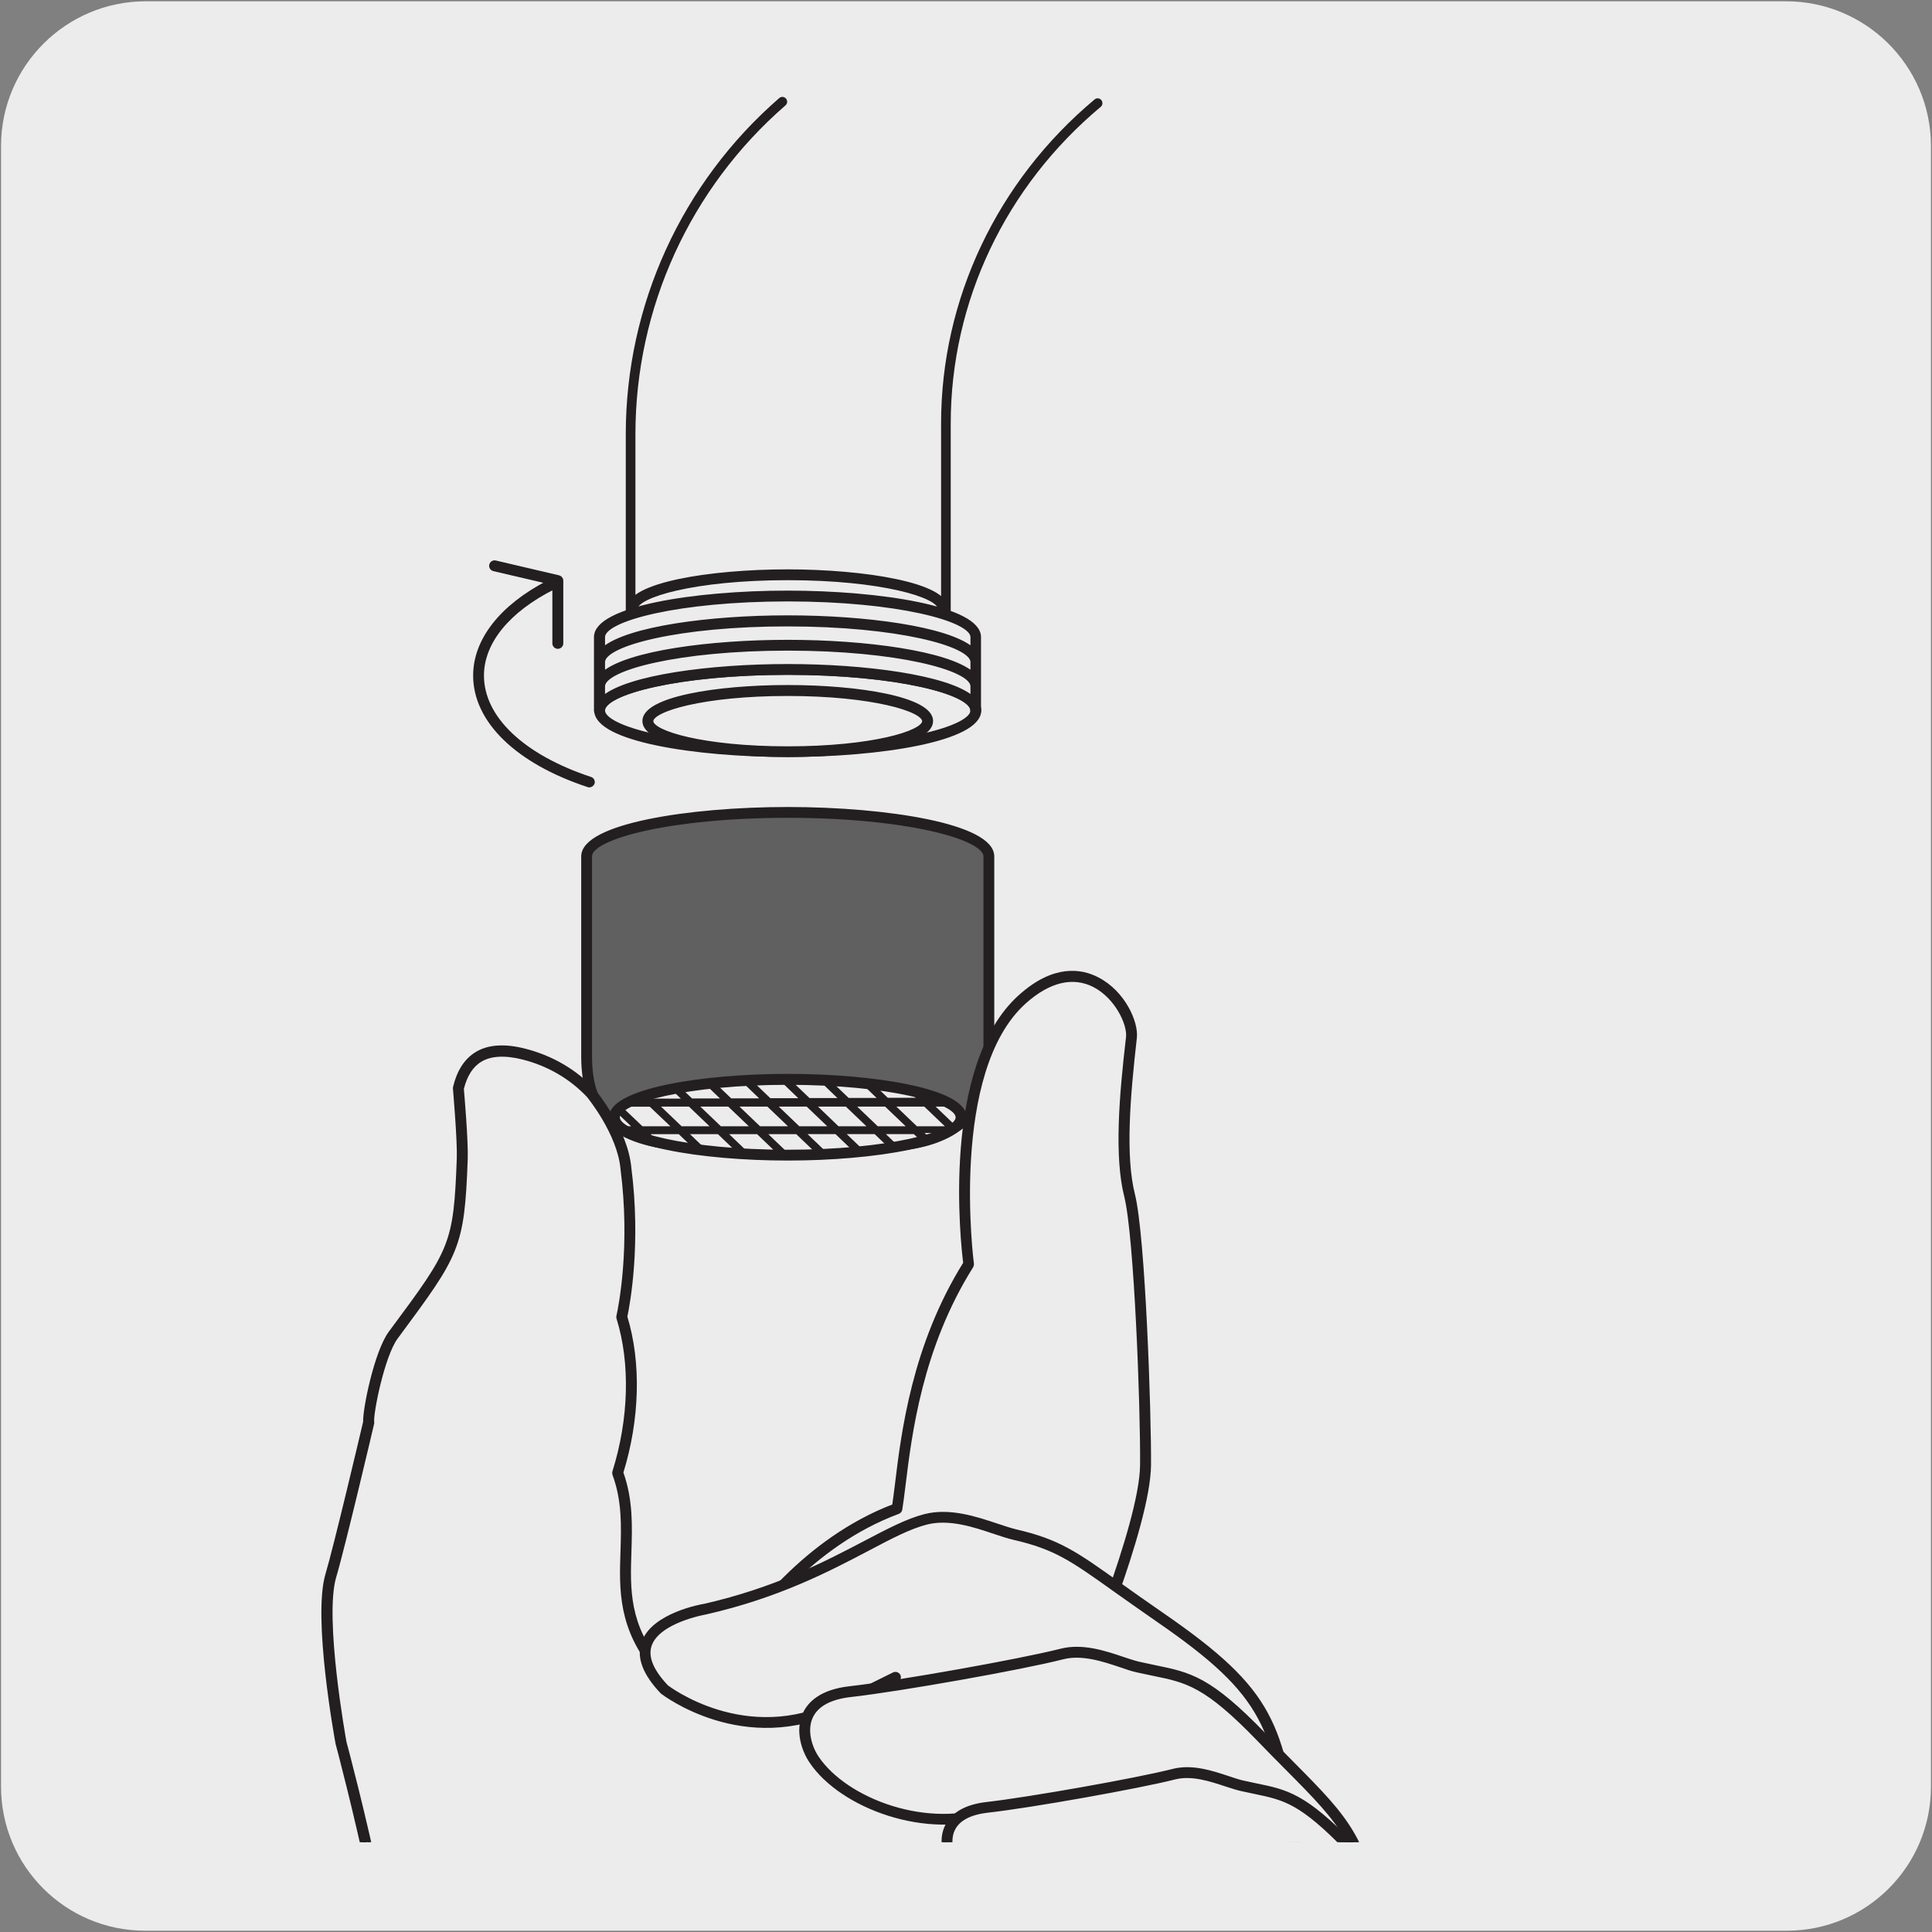 <svg enable-background="new 0 0 150 150" viewBox="0 0 150 150" xmlns="http://www.w3.org/2000/svg" xmlns:xlink="http://www.w3.org/1999/xlink"><rect x="0" y="0" width="150" height="150" fill="#808080" stroke="none"/><defs><clipPath id="a"><path d="m5.03-4.06h139.97v147.09h-139.97z"/></clipPath><clipPath id="b"><use xlink:href="#c"/></clipPath><path id="c" d="m47.7 86.75c0 1.62 6.02 2.94 13.46 2.94 7.43 0 13.46-1.32 13.46-2.94 0-1.63-6.03-2.94-13.46-2.94-7.44 0-13.46 1.31-13.46 2.94"/></defs><path d="m11.32.1h127.31c6.21-.02 11.27 5 11.29 11.21v.03 127.37c0 6.18-5.01 11.19-11.19 11.19h-127.46c-6.18 0-11.19-5.01-11.19-11.19v-127.37c0-6.21 5.04-11.24 11.24-11.24z" fill="#edecec"/><path d="m76.77 66.49c0-1.88-6.99-3.41-15.61-3.41s-15.61 1.53-15.61 3.41v15.53c0 4.27 2.02 6.56 7.72 6.95h15.78c5-.19 7.72-2.68 7.72-6.95z" style="fill:#606060;stroke:#231f20;stroke-width:.25;stroke-linecap:round;stroke-linejoin:round;stroke-miterlimit:10"/><path d="m76.77 66.49c0-1.88-6.99-3.41-15.61-3.41s-15.61 1.53-15.61 3.41v15.53c0 4.27 2.02 6.56 7.72 6.95h15.78c5-.19 7.72-2.68 7.72-6.95z" style="fill:#606060;stroke:#231f20;stroke-width:.25;stroke-linecap:round;stroke-linejoin:round;stroke-miterlimit:10"/><path d="m53.27 89.26c-5.63-.39-8.02-2.55-8.02-7.24v-15.53c0-2.41 8.2-3.71 15.91-3.71s15.91 1.3 15.91 3.71v15.53c0 4.48-2.85 7.05-8.01 7.24zm7.89-25.89c-9.03 0-15.32 1.64-15.32 3.11v15.53c0 4.36 2.16 6.29 7.45 6.65h15.76c4.79-.18 7.43-2.54 7.43-6.65v-15.52c-.01-1.48-6.3-3.12-15.32-3.12z" style="fill:#231f20;stroke:#231f20;stroke-width:.25;stroke-linecap:round;stroke-linejoin:round;stroke-miterlimit:10"/><g clip-path="url(#a)"><path d="m83.67 130.82s5.23-12.27 5.27-17.07c.04-4.13-.43-17.76-1.24-20.95s-.33-8.15.14-12.26c.24-2.05-3.35-7.55-8.48-2.96-6.19 5.55-4.17 20.57-4.17 20.57-4.72 7.52-5.03 15.71-5.56 18.98-8.11 3.01-12.61 10.66-12.97 11.17-2.29 3.36-5.52 1.26-5.52 1.26-4.6-5.36-1.26-9.93-3.21-15.21 1.4-4.47 1.31-8.89.32-12.09.18-.84 1.1-5.51.32-11.57-.26-2.86-2.69-5.79-2.69-5.79-1.41-1.51-3.24-2.56-5.23-3.06-2.82-.72-4.51.19-5.09 2.65 0 0 .36 4.01.3 5.48-.25 6.84-.57 7.23-5.35 13.68-1.11 1.5-2.01 6.11-1.91 6.77 0 0-2.24 9.54-2.95 11.91-.99 3.31.79 12.98.79 12.98s5.42 20.14 4.79 27.85" style="fill:#edecec;stroke:#231f20;stroke-width:.25;stroke-linecap:round;stroke-linejoin:round;stroke-miterlimit:10"/></g><g clip-path="url(#a)"><path d="m31.25 163.45c-.01 0-.02 0-.02 0-.16-.01-.28-.16-.27-.32.62-7.57-4.72-27.54-4.78-27.75-.08-.42-1.79-9.8-.79-13.14.67-2.25 2.76-11.12 2.93-11.85-.05-.9.84-5.39 1.97-6.93l.12-.16c4.66-6.28 4.93-6.66 5.18-13.36.05-1.43-.3-5.4-.3-5.44 0-.03 0-.06.01-.09.29-1.23.86-2.11 1.69-2.62.93-.57 2.2-.65 3.76-.25 2.09.53 3.95 1.62 5.37 3.15.11.14 2.5 3.05 2.77 5.96.76 5.91-.09 10.53-.31 11.58 1.09 3.56.97 7.96-.31 12.1.76 2.13.69 4.15.63 6.11-.1 2.97-.19 5.77 2.46 8.89.35.22 3.08 1.73 5.08-1.2l.1-.16c1.58-2.47 5.97-8.45 12.85-11.07.07-.47.14-1.03.22-1.67.49-4.04 1.32-10.78 5.3-17.16-.19-1.47-1.75-15.32 4.28-20.72 2.61-2.35 4.73-2.04 6.04-1.35 2.01 1.04 3.05 3.37 2.91 4.58-.52 4.55-.9 9.17-.15 12.15.82 3.26 1.28 17.14 1.25 21.02-.04 4.8-5.08 16.68-5.29 17.19-.07.15-.25.21-.39.16-.15-.06-.22-.24-.16-.39.05-.12 5.2-12.28 5.24-16.96.04-4.49-.46-17.81-1.23-20.87-.78-3.08-.4-7.76.14-12.36.11-1-.86-3.09-2.59-3.99-1.65-.85-3.51-.41-5.4 1.28-6 5.38-4.09 20.16-4.07 20.31.01.07-.01.14-.04.2-3.96 6.3-4.78 13-5.27 17.01-.09.73-.17 1.35-.25 1.86-.02.11-.09.19-.19.23-6.8 2.52-11.16 8.46-12.72 10.89l-.11.17c-2.42 3.56-5.89 1.36-5.92 1.34-.02-.02-.04-.03-.06-.05-2.83-3.3-2.73-6.37-2.63-9.33.06-1.93.13-3.92-.63-5.98-.02-.06-.02-.13 0-.19 1.28-4.09 1.4-8.43.32-11.92-.02-.05-.02-.1-.01-.15.19-.86 1.09-5.48.32-11.46-.25-2.75-2.6-5.61-2.62-5.64-1.34-1.43-3.1-2.46-5.08-2.96-1.4-.35-2.51-.29-3.3.19-.68.41-1.15 1.15-1.41 2.2.04.48.35 4.07.3 5.46-.25 6.88-.63 7.39-5.29 13.69l-.12.16c-1.06 1.43-1.94 5.96-1.85 6.55.01.04 0 .07 0 .11-.02.1-2.25 9.58-2.95 11.93-.95 3.21.78 12.74.8 12.84.22.8 5.42 20.25 4.79 27.92-.04.15-.17.26-.32.26z" style="fill:#231f20;stroke:#231f20;stroke-width:.25;stroke-linecap:round;stroke-linejoin:round;stroke-miterlimit:10"/></g><g clip-path="url(#a)"><path d="m100.56 143.64c-1.33-9.85-2.05-12.24-10.55-18.1-6.15-4.24-7.1-5.45-11.24-6.4-1.64-.38-4.44-1.82-6.93-1.18-3.54.9-8.15 4.92-17.1 6.97 0 0-7.85 1.31-3.18 6.23 0 0 6.18 4.88 13.57 1.24 1.95-.96 3.37-1.66 4.39-2.17" style="fill:#edecec;stroke:#231f20;stroke-width:.25;stroke-linecap:round;stroke-linejoin:round;stroke-miterlimit:10"/></g><g clip-path="url(#a)"><path d="m100.56 143.93c-.15 0-.27-.11-.29-.26-1.29-9.55-1.91-12.03-10.42-17.89-1.29-.89-2.35-1.65-3.26-2.29-3.39-2.42-4.66-3.32-7.88-4.06-.43-.1-.95-.27-1.49-.45-1.57-.53-3.53-1.19-5.3-.73-1.29.33-2.73 1.08-4.54 2.04-3.09 1.62-6.93 3.64-12.57 4.93-.05.01-3.71.64-4.34 2.53-.3.9.14 1.97 1.31 3.2.03.02 6.09 4.7 13.22 1.18 1.95-.96 3.37-1.66 4.39-2.17.15-.07.32-.01.4.13.07.15.01.32-.13.4-1.02.51-2.44 1.21-4.39 2.17-7.48 3.68-13.82-1.22-13.88-1.27-1.36-1.43-1.85-2.71-1.47-3.83.74-2.23 4.63-2.9 4.79-2.92 5.54-1.27 9.35-3.27 12.41-4.87 1.85-.97 3.31-1.74 4.67-2.09 1.94-.5 3.99.19 5.64.74.53.18 1.03.34 1.43.44 3.33.77 4.63 1.69 8.09 4.16.91.65 1.97 1.4 3.26 2.29 8.72 6.01 9.36 8.54 10.68 18.3.02.16-.09.31-.25.33-.05-.01-.07-.01-.08-.01z" style="fill:#231f20;stroke:#231f20;stroke-width:.25;stroke-linecap:round;stroke-linejoin:round;stroke-miterlimit:10"/></g><g clip-path="url(#a)"><path d="m89.07 141.12s-6.58 2.83-11.88-.58c-5.15 2-11.75-.59-13.99-3.93-1.05-1.55-1.58-4.78 2.83-5.28 3.88-.44 13.37-2.15 16.4-2.92 2.13-.55 4.52.69 5.93 1.01 3.54.82 4.79.49 9.61 5.47 6.14 6.35 7.88 7.06 9.02 15.47" style="fill:#edecec;stroke:#231f20;stroke-width:.25;stroke-linecap:round;stroke-linejoin:round;stroke-miterlimit:10"/></g><g clip-path="url(#a)"><path d="m106.97 150.66c-.15 0-.27-.11-.29-.26-.98-7.24-2.33-8.61-6.8-13.12-.65-.65-1.36-1.37-2.14-2.18-4.13-4.28-5.58-4.58-8.19-5.11-.39-.08-.81-.17-1.27-.27-.37-.08-.81-.23-1.27-.39-1.34-.45-3.01-1.01-4.51-.62-3.15.81-12.68 2.5-16.43 2.92-1.62.18-2.65.75-3.08 1.67-.47 1.01-.1 2.31.46 3.15 2.25 3.35 8.7 5.74 13.64 3.82.09-.03.19-.03.27.03 5.1 3.28 11.54.58 11.61.55.15-.07.33 0 .39.16.06.15 0 .32-.16.39-.27.12-6.69 2.81-12.03-.52-5.17 1.91-11.86-.6-14.21-4.1-.61-.9-1.11-2.42-.51-3.73.36-.78 1.26-1.76 3.55-2.01 3.74-.42 13.22-2.11 16.36-2.91 1.68-.43 3.43.16 4.85.64.45.15.87.29 1.22.37.45.1.87.19 1.26.27 2.73.56 4.24.87 8.5 5.28.78.81 1.49 1.52 2.13 2.17 4.46 4.5 5.96 6.02 6.97 13.46.02.16-.09.31-.25.33-.05.01-.06.01-.07.01z" style="fill:#231f20;stroke:#231f20;stroke-width:.25;stroke-linecap:round;stroke-linejoin:round;stroke-miterlimit:10"/></g><g clip-path="url(#a)"><path d="m97 148.96s-5.81 2.5-10.49-.51c-4.54 1.77-10.37-.52-12.36-3.47-.92-1.37-1.4-4.22 2.5-4.66 3.42-.39 11.81-1.9 14.48-2.58 1.88-.48 3.99.61 5.23.89 3.12.72 4.23.43 8.48 4.83 5.42 5.61 6.96 6.23 7.96 13.66" style="fill:#edecec;stroke:#231f20;stroke-width:.25;stroke-linecap:round;stroke-linejoin:round;stroke-miterlimit:10"/></g><g clip-path="url(#a)"><path d="m112.81 157.42c-.15 0-.27-.11-.29-.26-.86-6.39-2.05-7.59-6-11.57-.57-.58-1.2-1.21-1.88-1.92-3.64-3.77-4.91-4.03-7.21-4.51-.35-.07-.72-.15-1.12-.24-.33-.08-.72-.21-1.13-.34-1.18-.39-2.64-.88-3.96-.55-2.78.71-11.19 2.21-14.52 2.58-1.41.16-2.32.65-2.69 1.45-.41.88-.09 2.01.4 2.75 1.98 2.94 7.66 5.05 12 3.36.09-.03.19-.03.27.03 4.5 2.89 10.16.51 10.22.49.15-.06.33 0 .39.16.06.15 0 .32-.16.39-.24.1-5.91 2.48-10.64-.45-4.58 1.69-10.49-.54-12.57-3.64-.54-.81-.99-2.17-.45-3.33.32-.69 1.13-1.57 3.16-1.79 3.31-.38 11.67-1.86 14.44-2.57 1.48-.38 3.04.14 4.3.56.4.13.77.26 1.08.33.4.09.77.17 1.11.24 2.34.48 3.75.77 7.52 4.67.69.71 1.31 1.34 1.88 1.91 3.95 3.98 5.28 5.33 6.16 11.91.02.16-.09.31-.25.33-.04.01-.05.01-.06.01z" style="fill:#231f20;stroke:#231f20;stroke-width:.25;stroke-linecap:round;stroke-linejoin:round;stroke-miterlimit:10"/></g><path d="m70.62 49.16h-21.66c-.14 0-.25-.11-.25-.25v-15.2c0-9.98 4.33-19.45 11.87-26 .1-.09.26-.08.35.03.09.1.08.26-.03.35-7.43 6.45-11.69 15.79-11.69 25.62v14.95h21.41c.14 0 .25.11.25.25s-.11.25-.25.25z" style="fill:#231f20;stroke:#231f20;stroke-width:.25;stroke-linecap:round;stroke-linejoin:round;stroke-miterlimit:10"/><path d="m71.92 48.91h-22.06c-.16 0-.3-.13-.3-.3 0-.16.13-.3.3-.3h22.06c.16 0 .3.13.3.3-.01.17-.14.3-.3.3z" style="fill:#231f20;stroke:#231f20;stroke-width:.25;stroke-linecap:round;stroke-linejoin:round;stroke-miterlimit:10"/><path d="m75.76 55.17c0 1.76-6.54 3.19-14.6 3.19-8.07 0-14.61-1.43-14.61-3.19s6.54-3.19 14.61-3.19c8.06 0 14.6 1.42 14.6 3.19" style="fill:#edecec;stroke:#231f20;stroke-width:.25;stroke-linecap:round;stroke-linejoin:round;stroke-miterlimit:10"/><path d="m61.16 58.65c-7.23 0-14.9-1.22-14.9-3.49s7.68-3.49 14.9-3.49 14.9 1.22 14.9 3.49-7.68 3.49-14.9 3.49zm0-6.38c-8.43 0-14.31 1.53-14.31 2.89s5.88 2.89 14.31 2.89 14.31-1.52 14.31-2.89-5.88-2.89-14.31-2.89z" style="fill:#231f20;stroke:#231f20;stroke-width:.25;stroke-linecap:round;stroke-linejoin:round;stroke-miterlimit:10"/><path d="m74.62 86.75c0 1.62-6.03 2.94-13.46 2.94s-13.46-1.32-13.46-2.94 6.03-2.94 13.46-2.94 13.46 1.32 13.46 2.94" style="fill:#edecec;stroke:#231f20;stroke-width:.25;stroke-linecap:round;stroke-linejoin:round;stroke-miterlimit:10"/><path d="m61.16 89.98c-6.67 0-13.75-1.13-13.75-3.24 0-2.1 7.09-3.24 13.75-3.24 6.67 0 13.76 1.13 13.76 3.24-.01 2.11-7.09 3.24-13.76 3.24zm0-5.88c-7.76 0-13.16 1.4-13.16 2.65s5.41 2.64 13.16 2.64 13.16-1.39 13.16-2.64-5.41-2.65-13.16-2.65z" style="fill:#231f20;stroke:#231f20;stroke-width:.25;stroke-linecap:round;stroke-linejoin:round;stroke-miterlimit:10"/><g clip-path="url(#b)"><path d="m64.4 90.29c-.04 0-.09-.02-.12-.05l-2.41-2.31h-2.53l2.14 2.05c.07.07.07.18.01.25-.07.07-.18.07-.25.01l-2.41-2.31h-2.53l2.14 2.05c.07.07.07.18.01.25-.07.07-.18.07-.25.01l-2.41-2.31h-2.53l2.14 2.05c.07.07.07.18.01.25-.07.07-.18.07-.25.01l-2.41-2.31h-2.55l2.14 2.05c.07.07.07.18.01.25-.07.07-.18.07-.25.01l-2.41-2.31h-2.53l2.14 2.05c.07.07.07.18.01.25-.07.07-.18.07-.25.01l-2.41-2.31h-2.53l2.14 2.05c.07.07.07.18.01.25-.07.07-.18.07-.25.01l-2.41-2.31h-2.26c-.1 0-.18-.08-.18-.18s.08-.18.18-.18h1.89l-1.86-1.78h-1.42c-.1 0-.18-.08-.18-.18s.08-.18.18-.18h1.04l-2.01-1.93c-.07-.07-.07-.18-.01-.25.07-.07.18-.07.25-.01l2.28 2.18h2.53l-2.01-1.93c-.07-.07-.07-.18-.01-.25.07-.07.18-.07.25-.01l2.28 2.18h2.53l-2.01-1.93c-.07-.03-.07-.14 0-.22.07-.07.18-.07.25-.01l2.28 2.18h2.53l-2.01-1.93c-.07-.07-.07-.18-.01-.25.07-.07.18-.07.25-.01l2.28 2.18h2.53l-2.01-1.93c-.07-.07-.07-.18-.01-.25.07-.07.18-.07.25-.01l2.28 2.18h2.53l-2.01-1.93c-.07-.07-.07-.18-.01-.25.07-.07.18-.07.25-.01l2.28 2.18h2.53l-2.01-1.93c-.07-.07-.07-.18-.01-.25.07-.07.18-.07.25-.01l2.28 2.18h2.53l-2.01-1.93c-.07-.07-.07-.18-.01-.25.07-.07.18-.07.25-.01l2.28 2.18h2.53l-2.01-1.93c-.07-.07-.07-.18-.01-.25.07-.07.18-.07.25-.01l2.28 2.18h2.53l-2.01-1.93c-.07-.07-.07-.18-.01-.25.07-.07.18-.07.25-.01l2.28 2.18h2.53l-2.01-1.93c-.07-.07-.07-.18-.01-.25.07-.07.18-.07.25-.01l2.28 2.18h2.53l-2.01-1.93c-.07-.07-.07-.18-.01-.25.07-.07.18-.07.25-.01l2.28 2.18h3.45c.1 0 .18.08.18.18s-.08.18-.18.18h-3.08l1.86 1.78h2.61c.1 0 .18.08.18.18s-.08.18-.18.18h-2.24l2.14 2.05c.07.07.07.18.01.25-.07.07-.18.07-.25.01l-2.41-2.31h-2.53l2.14 2.05c.07.07.07.18.01.25-.07.07-.18.07-.25.01l-2.41-2.31h-2.53l2.14 2.05c.07.07.07.18.01.25-.07.07-.18.07-.25.01l-2.38-2.22h-2.53l2.14 2.05c.07.07.07.18.01.25-.07.07-.18.07-.25.01l-2.41-2.31h-2.53l2.14 2.05c.07.07.07.18.01.25-.07.07-.18.07-.25.01l-2.41-2.31h-2.53l2.14 2.05c.07.07.07.18.01.25-.05.04-.09.06-.14.06zm9.79-2.72h2.53l-1.86-1.78h-2.53zm-3.05 0h2.53l-1.86-1.78h-2.53zm-3.04 0h2.53l-1.86-1.78h-2.53zm-3.05 0h2.53l-1.86-1.78h-2.52zm-3.04 0h2.53l-1.86-1.78h-2.53zm-3.05 0h2.53l-1.86-1.78h-2.53zm-3.04 0h2.53l-1.86-1.78h-2.53zm-3.05 0h2.53l-1.86-1.78h-2.53zm-3.04 0h2.53l-1.86-1.77h-2.53zm-3.05 0h2.53l-1.86-1.78h-2.53zm-3.04 0h2.53l-1.86-1.78h-2.53z" style="fill:#231f20;stroke:#231f20;stroke-width:.25;stroke-linecap:round;stroke-linejoin:round;stroke-miterlimit:10"/></g><g stroke="#231f20" stroke-linecap="round" stroke-linejoin="round" stroke-miterlimit="10" stroke-width=".25"><use fill="none" xlink:href="#c"/><path d="m73.22 51.98v-4.71c0-1.46-5.4-2.64-12.07-2.64s-12.07 1.18-12.07 2.64v4.71c0-1.46 5.4-2.64 12.07-2.64s12.07 1.18 12.07 2.64" fill="#edecec"/><path d="m73.22 52.27c-.16 0-.3-.13-.3-.3 0-.98-4.48-2.34-11.77-2.34s-11.77 1.36-11.77 2.34c0 .16-.13.3-.3.3s-.3-.13-.3-.3v-4.71c0-1.91 6.37-2.93 12.36-2.93s12.36 1.03 12.36 2.93v4.71c.02.17-.11.3-.28.3zm-12.06-3.23c4.9 0 10.06.69 11.77 1.98v-3.76c0-.98-4.48-2.34-11.77-2.34s-11.77 1.36-11.77 2.34v3.74c1.69-1.29 6.76-1.96 11.77-1.96z" fill="#231f20"/><path d="m72.02 55.98c0 1.31-4.86 2.37-10.86 2.37s-10.86-1.06-10.86-2.37 4.86-2.37 10.86-2.37 10.86 1.06 10.86 2.37" fill="#edecec"/><path d="m61.16 58.65c-5.54 0-11.16-.92-11.16-2.67s5.61-2.67 11.16-2.67 11.16.92 11.16 2.67-5.62 2.67-11.16 2.67zm0-4.74c-6.55 0-10.56 1.21-10.56 2.08s4.02 2.08 10.56 2.08 10.56-1.21 10.56-2.08-4.02-2.08-10.56-2.08z" fill="#231f20"/><path d="m75.76 55.17v-5.7c0-1.76-6.54-3.19-14.6-3.19-8.07 0-14.61 1.43-14.61 3.19v5.7c0-1.76 6.54-3.19 14.61-3.19 8.06 0 14.6 1.42 14.6 3.19" fill="#edecec"/><path d="m75.76 55.46c-.16 0-.3-.13-.3-.3 0-1.37-5.88-2.89-14.31-2.89s-14.31 1.53-14.31 2.89c0 .16-.13.3-.3.3-.16 0-.3-.13-.3-.3v-5.7c0-2.26 7.68-3.48 14.9-3.48s14.9 1.22 14.9 3.48v5.7c.02.17-.11.3-.28.3zm-28.91-2.18v.85c1.93-1.6 8.28-2.45 14.31-2.45s12.37.85 14.31 2.45v-.85c0-1.37-5.88-2.89-14.31-2.89s-14.31 1.52-14.31 2.89zm0-1.88v.85c1.93-1.6 8.28-2.45 14.31-2.45s12.37.85 14.31 2.45v-.85c0-1.37-5.88-2.89-14.31-2.89-8.43-.01-14.31 1.52-14.31 2.89zm14.31-4.83c-8.43 0-14.31 1.52-14.31 2.89v.89c1.93-1.6 8.28-2.45 14.31-2.45s12.37.85 14.31 2.45v-.89c0-1.36-5.88-2.89-14.31-2.89z" fill="#231f20"/><path d="m45.75 61.01c-.03 0-.06 0-.09-.02-5.52-1.82-8.81-5.02-8.8-8.55 0-2.75 2.06-5.37 5.67-7.24l-4.2-.98c-.16-.04-.26-.2-.22-.36s.2-.26.36-.22l4.91 1.15c.13.03.23.15.23.29v4.87c0 .16-.13.3-.3.3-.16 0-.3-.13-.3-.3v-4.32c-3.54 1.77-5.56 4.24-5.56 6.82 0 3.27 3.14 6.25 8.4 7.99.16.05.24.22.19.37-.05.12-.16.2-.29.2z" fill="#231f20"/><path d="m73.44 47.77c-.14 0-.25-.11-.25-.25v-14.64c0-9.61 4.33-18.75 11.87-25.06.1-.09.27-.08.35.03.09.11.07.27-.03.35-7.43 6.21-11.69 15.2-11.69 24.67v14.64c0 .15-.11.26-.25.26z" fill="#231f20"/></g></svg>